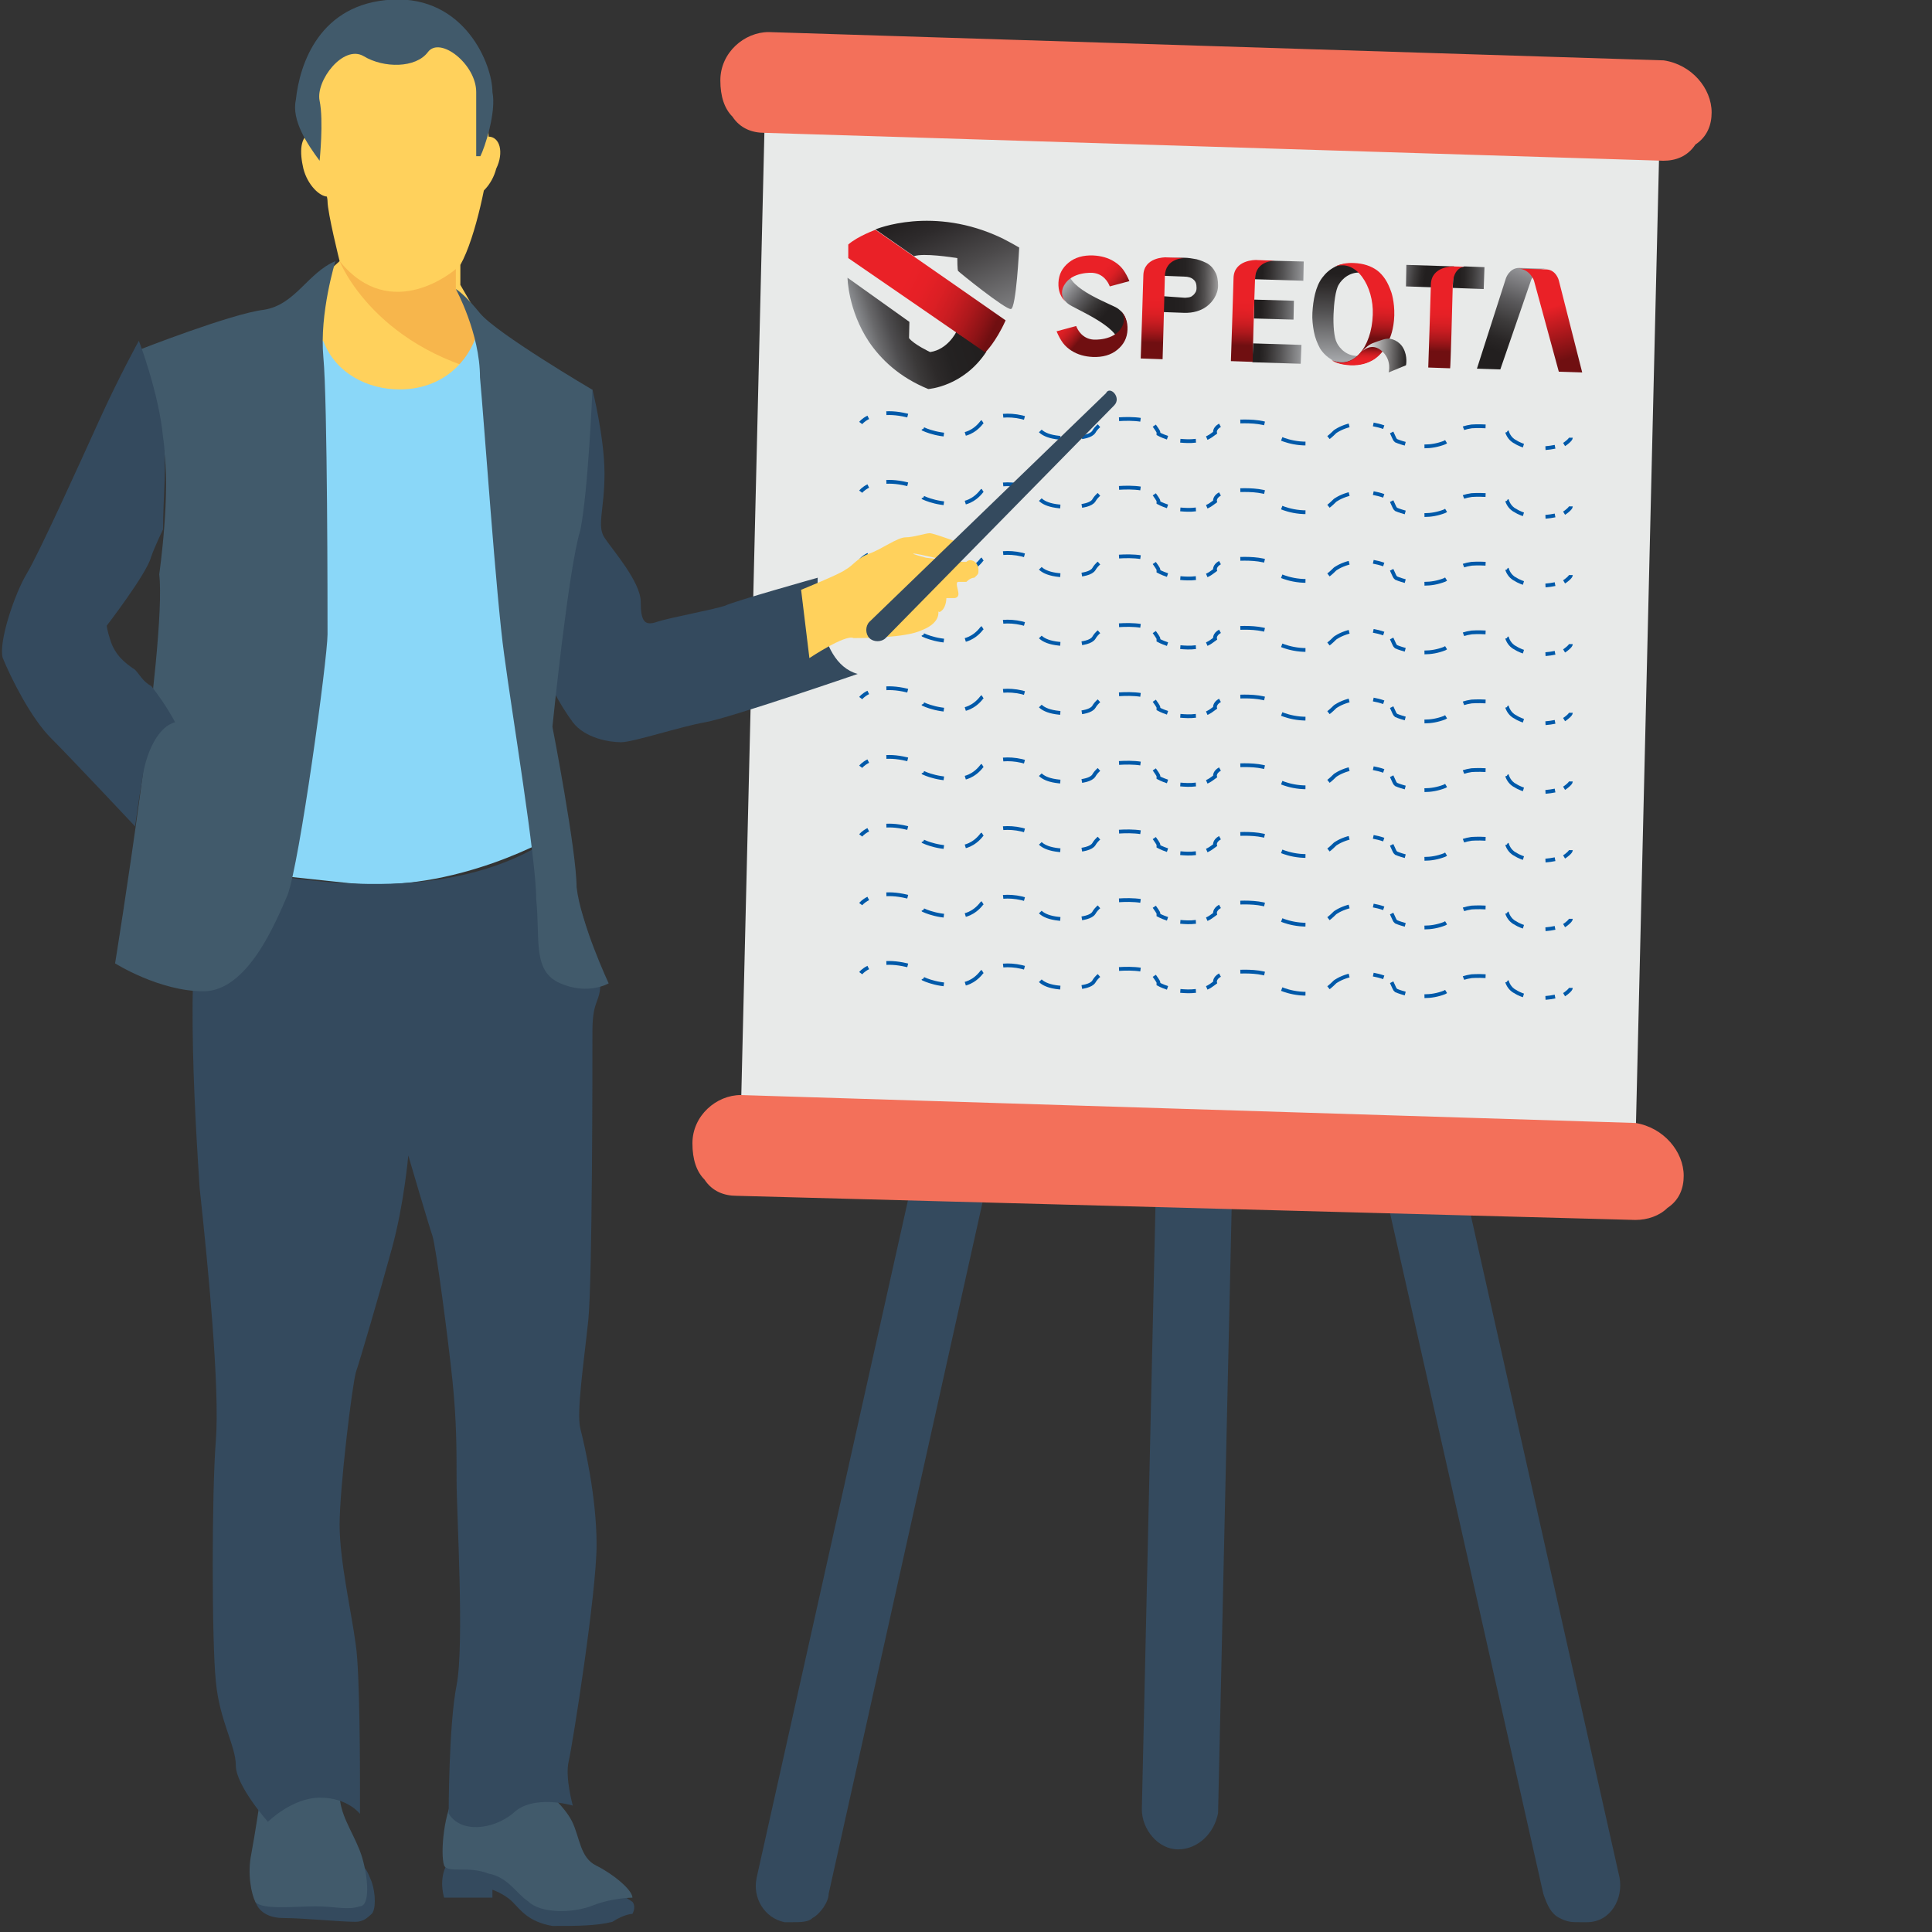 <?xml version="1.0" encoding="utf-8"?>
<!-- Generator: Adobe Illustrator 21.0.2, SVG Export Plug-In . SVG Version: 6.00 Build 0)  -->
<svg version="1.1" id="Capa_1" xmlns="http://www.w3.org/2000/svg" xmlns:xlink="http://www.w3.org/1999/xlink" x="0px" y="0px"
	 viewBox="0 0 512 512" style="enable-background:new 0 0 512 512;" xml:space="preserve">
<rect x="0" y="0" width="512" height="512" fill="#333333" stroke="none"/>
<style type="text/css">
	.st0{fill:#344A5E;}
	.st1{fill:#E8EAE9;}
	.st2{fill:#F3705A;}
	.st3{fill:#FFD15C;}
	.st4{fill:#F7B64C;}
	.st5{fill:#415A6B;}
	.st6{fill:#8AD7F8;}
	.st7{fill:url(#SVGID_1_);}
	.st8{fill:url(#SVGID_2_);}
	.st9{fill:url(#SVGID_3_);}
	.st10{fill:url(#SVGID_4_);}
	.st11{fill:url(#SVGID_5_);}
	.st12{fill:url(#SVGID_6_);}
	.st13{fill:url(#SVGID_7_);}
	.st14{fill:url(#SVGID_8_);}
	.st15{fill:url(#SVGID_9_);}
	.st16{fill:url(#SVGID_10_);}
	.st17{fill:url(#SVGID_11_);}
	.st18{fill:url(#SVGID_12_);}
	.st19{fill:url(#SVGID_13_);}
	.st20{fill:url(#SVGID_14_);}
	.st21{fill:url(#SVGID_15_);}
	.st22{fill:url(#SVGID_16_);}
	.st23{fill:url(#SVGID_17_);}
	.st24{fill:url(#SVGID_18_);}
	.st25{fill:url(#SVGID_19_);}
	.st26{fill:url(#SVGID_20_);}
	.st27{fill:url(#SVGID_21_);}
	.st28{fill:none;stroke:#0059A9;stroke-miterlimit:10;}
	.st29{fill:none;stroke:#0059A9;stroke-miterlimit:10;stroke-dasharray:5.708,5.708;}
	.st30{fill:none;stroke:#0059A9;stroke-miterlimit:10;stroke-dasharray:4.128,4.128;}
	.st31{fill:none;stroke:#0059A9;stroke-miterlimit:10;stroke-dasharray:6.452,6.452;}
	.st32{fill:none;stroke:#0059A9;stroke-miterlimit:10;stroke-dasharray:5.915,5.915;}
</style>
<g>
	<path class="st0" d="M429.2,497.6l-46.8-208.4h-21.3L409,501.9c1.1,3.2,2.1,5.3,4.3,6.4s3.2,1.1,5.3,1.1c1.1,0,1.1,0,2.1,0
		C427,509.3,430.2,503,429.2,497.6z"/>
	<path class="st0" d="M247.3,288.2l-46.8,209.5c-1.1,5.3,2.1,10.6,7.4,11.7c1.1,0,1.1,0,2.1,0c2.1,0,4.3,0,5.3-1.1
		c2.1-1.1,4.3-4.3,4.3-6.4l47.8-214.8h-20.2L247.3,288.2L247.3,288.2z"/>
	<path class="st0" d="M306.9,289.2l-4.3,190.3c0,5.3,4.3,10.6,9.6,10.6l0,0c5.3,0,9.6-4.3,10.6-9.6l4.3-191.4L306.9,289.2
		L306.9,289.2z"/>
</g>
<polygon class="st1" points="202.7,29.8 439.8,36.2 433.4,304.1 196.3,296.7 "/>
<g>
	<path class="st2" d="M453.6,29.8c0,3.2-1.1,6.4-4.3,8.5c-2.1,3.2-5.3,4.3-8.5,4.3l0,0l-238.2-7.4c-3.2,0-6.4-1.1-8.5-4.3
		c-2.1-2.1-3.2-5.3-3.2-9.6c0-7.4,6.4-12.8,12.8-12.8L440.9,16C448.3,17.1,453.6,23.4,453.6,29.8z"/>
	<path class="st2" d="M446.2,311.6c0,3.2-1.1,6.4-4.3,8.5c-2.1,2.1-5.3,3.2-8.5,3.2l0,0l-238.2-6.4c-3.2,0-6.4-1.1-8.5-4.3
		c-2.1-2.1-3.2-5.3-3.2-9.6c0-7.4,6.4-12.8,12.8-12.8l237.1,7.4C440.9,298.8,446.2,305.2,446.2,311.6z"/>
</g>
<g>
	<path class="st3" d="M131.5,44.7c-1.1,4.3-4.3,7.4-6.4,7.4c-2.1-1.1-3.2-4.3-2.1-8.5c1.1-4.3,4.3-7.4,6.4-7.4
		C132.5,36.2,133.6,40.4,131.5,44.7z"/>
	<path class="st3" d="M80.4,44.7c1.1,4.3,4.3,7.4,6.4,7.4c3.2-1.1,3.2-5.3,2.1-9.6c-1.1-4.3-4.3-7.4-6.4-7.4
		C79.4,36.2,79.4,40.4,80.4,44.7z"/>
	<path class="st3" d="M78.3,79.8L90,69.2c0,0-3.2-12.8-3.2-15.9s-7.4-22.3-4.3-31.9c3.2-9.6,2.1-17,18.1-18.1
		c15.9-1.1,19.1,5.3,24.5,10.6c5.3,6.4,4.3,25.5,4.3,28.7c0,3.2-3.2,20.2-7.4,27.6v5.3l11.7,20.2v20.2l-11.7,1.1l-51-10.6L78.3,79.8
		z"/>
</g>
<path class="st4" d="M133.6,95.7l-12.8-19.1v-5.3c0,0-17,14.9-30.8-2.1c0,0,9.6,24.5,44.7,30.8L133.6,95.7z"/>
<path class="st0" d="M94.2,509.3c2.1,0,3.2-1.1,4.3-2.1c1.1-1.1,1.1-5.3,0-8.5c-2.1-5.3-2.1-3.2-2.1-3.2l-28.7,1.1
	c0,0-1.1,4.3,0,7.4c1.1,3.2,4.3,4.3,7.4,4.3C80.4,508.3,90,509.3,94.2,509.3z"/>
<path class="st5" d="M68.7,478.5c0,0-1.1,7.4-2.1,12.8c-1.1,5.3,0,10.6,1.1,12.8c2.1,2.1,10.6,1.1,15.9,1.1s8.5,1.1,11.7,0
	c3.2,0,2.1-9.6,0-14.9c-2.1-5.3-5.3-9.6-5.3-14.9c0-5.3,0-5.3,0-5.3L68.7,478.5z"/>
<path class="st0" d="M164.4,501.9l3.2,2.1c0,0,1.1,1.1,0,3.2c0,0-2.1,0-5.3,2.1c-4.3,1.1-9.6,1.1-15.9,1.1
	c-6.4-1.1-8.5-4.3-10.6-6.4c-2.1-2.1-5.3-3.2-5.3-3.2v2.1h-12.8c0,0-2.1-6.4,2.1-10.6c4.3-4.3,4.3-4.3,4.3-4.3
	C125.1,488.1,164.4,501.9,164.4,501.9z"/>
<path class="st5" d="M144.2,474.2c0,0,5.3,4.3,7.4,8.5c2.1,4.3,2.1,9.6,6.4,11.7c4.3,2.1,9.6,6.4,9.6,8.5c0,0-5.3,0-10.6,2.1
	c-5.3,2.1-13.8,2.1-17-1.1c-3.2-2.1-5.3-6.4-10.6-7.4c-5.3-2.1-10.6,0-11.7-2.1c-1.1-3.2,0-14.9,3.2-19.1
	C125.1,472.1,144.2,474.2,144.2,474.2z"/>
<path class="st0" d="M148.5,110.6l8.5-7.4c0,0,3.2,12.8,3.2,22.3c0,9.6-2.1,13.8,0,17s9.6,11.7,9.6,17c0,5.3,1.1,6.4,4.3,5.3
	c3.2-1.1,14.9-3.2,18.1-4.3c2.1-1.1,24.5-7.4,24.5-7.4s-1.1,22.3,10.6,25.5c0,0-34,11.7-40.4,12.8c-6.4,1.1-19.1,5.3-22.3,5.3
	c-3.2,0-9.6-1.1-12.8-5.3c-3.2-4.3-7.4-11.7-7.4-14.9C145.3,173.4,148.5,110.6,148.5,110.6z"/>
<path class="st6" d="M147.4,221.2c0,0-26.6,15.9-55.3,12.8s-31.9-3.2-31.9-4.3c0-1.1,14.9-99.9,20.2-139.3h5.3
	c3.2,8.5,11.7,12.8,20.2,12.8c9.6,0,17-5.3,20.2-13.8h2.1l12.8,85.1L147.4,221.2z"/>
<path class="st0" d="M54.9,228.6c37.2,8.5,70.2,8.5,92.5-7.4c0,0,11.7,34,11.7,39.3c0,5.3-2.1,4.3-2.1,12.8c0,8.5,0,65.9-1.1,76.6
	c-1.1,10.6-3.2,24.5-2.1,28.7c1.1,4.3,4.3,18.1,4.3,30.8s-6.4,53.2-7.4,57.4s1.1,11.7,1.1,11.7s-10.6-3.2-15.9,2.1
	c-5.3,4.3-13.8,5.3-17,0c0,0,0-23.4,2.1-34c2.1-10.6,0-45.7,0-54.2s0-15.9-1.1-26.6c-1.1-10.6-4.3-35.1-5.3-38.3
	c-1.1-3.2-6.4-21.3-6.4-21.3s-1.1,12.8-4.3,24.5c-3.2,11.7-8.5,29.8-9.6,33c-1.1,4.3-4.3,30.8-4.3,40.4c0,9.6,3.2,23.4,4.3,31.9
	c1.1,7.4,1.1,34,1.1,38.3c0,4.3,0,6.4,0,6.4s-3.2-4.3-10.6-4.3s-13.8,6.4-13.8,6.4s-8.5-9.6-8.5-14.9s-4.3-11.7-5.3-22.3
	c-1.1-10.6-1.1-50,0-63.8c1.1-13.8-2.1-46.8-4.3-67C51.7,295.6,48.5,248.8,54.9,228.6z"/>
<path class="st5" d="M120.8,76.6c0,0,6.4,11.7,6.4,23.4c1.1,11.7,4.3,58.5,6.4,73.4c2.1,15.9,8.5,54.2,8.5,64.9
	c1.1,10.6-1.1,19.1,6.4,22.3c7.4,3.2,12.8,0,12.8,0s-7.4-15.9-8.5-25.5c0-9.6-6.4-42.5-6.4-42.5s4.3-42.5,7.4-52.1
	c2.1-10.6,3.2-37.2,3.2-37.2S131.5,88.3,127.2,83C122.9,77.7,120.8,76.6,120.8,76.6z"/>
<path class="st3" d="M237.8,167h1.1c3.2-2.1,6.4-4.3,8.5-7.4c2.1-2.1,3.2-5.3,4.3-8.5c-2.1,0-4.3,0-6.4-1.1c-1.1,0-1.1,0-2.1,0
	c-1.1,0-1.1,0-1.1,1.1c0,1.1,0,1.1,0,2.1c0,1.1,1.1,1.1,1.1,2.1c-1.1,0-1.1,0-2.1,0c-1.1,0-2.1,1.1-2.1,1.1c0,1.1,0,2.1,0,3.2
	c-1.1,0-3.2,0-4.3,0c-1.1,1.1-1.1,2.1-1.1,3.2C234.6,164.8,235.6,165.9,237.8,167z"/>
<g>
	<path class="st5" d="M84.7,42.6c0,0,1.1-10.6,0-15.9S91,11.7,96.4,14.9c5.3,3.2,13.8,3.2,17-1.1c3.2-4.3,12.8,3.2,12.8,10.6
		s0,14.9,0,17h1.1c1.1-2.1,4.3-11.7,3.2-17c0-7.4-7.4-25.5-26.6-24.5s-24.5,17-25.5,26.6C77.2,31.9,81.5,38.3,84.7,42.6L84.7,42.6z"
		/>
	<path class="st5" d="M88.9,69.2c0,0-4.3,13.8-3.2,25.5c1.1,11.7,1.1,67,1.1,73.4c0,6.4-7.4,60.6-10.6,69.1
		c-3.2,7.4-10.6,25.5-22.3,25.5c-11.7,0-23.4-7.4-23.4-7.4s13.8-85.1,11.7-103.1c0,0,3.2-22.3,1.1-34c-2.1-11.7-6.4-25.5-6.4-25.5
		s24.5-9.6,33-10.6C78.3,80.8,81.5,72.3,88.9,69.2z"/>
</g>
<g>
	<g>
		<g>
			
				<linearGradient id="SVGID_1_" gradientUnits="userSpaceOnUse" x1="358.263" y1="437.822" x2="358.263" y2="460.874" gradientTransform="matrix(1 3.000000e-02 3.000000e-02 -1 -17.428 522.731)">
				<stop  offset="4.200000e-03" style="stop-color:#A5A7AA"/>
				<stop  offset="0.161" style="stop-color:#8D8E90"/>
				<stop  offset="0.556" style="stop-color:#535253"/>
				<stop  offset="0.847" style="stop-color:#302D2D"/>
				<stop  offset="1" style="stop-color:#221F1F"/>
			</linearGradient>
			<path class="st7" d="M354.3,90.9c-0.8-1.5-1-4.8-0.9-7.6c0.1-2.8,0.5-6.5,1.4-7.9c0.8-1.4,3-3.6,6.3-3.1l-2-2.4
				c-2-0.1-3.9,0-5.3,0.8c-1.4,0.7-2.5,1.7-3.4,2.9c-0.9,1.2-1.5,2.7-1.9,4.3c-0.4,1.6-0.6,3.3-0.7,5h0c0,0,0,0,0,0c0,0,0,0,0,0h0
				c-0.1,1.7,0.1,3.4,0.4,5c0.3,1.6,0.9,3.1,1.6,4.4c0.8,1.3,1.9,2.3,3.2,3.1c1.3,0.8,3.2,1,5.2,1.1l2.1-2.2
				C357,94.6,355,92.3,354.3,90.9z"/>
			
				<linearGradient id="SVGID_2_" gradientUnits="userSpaceOnUse" x1="365.499" y1="462.368" x2="365.499" y2="443.369" gradientTransform="matrix(1 3.000000e-02 3.000000e-02 -1 -17.428 522.731)">
				<stop  offset="0.381" style="stop-color:#EA2127"/>
				<stop  offset="0.491" style="stop-color:#E62026"/>
				<stop  offset="0.595" style="stop-color:#DB1F24"/>
				<stop  offset="0.696" style="stop-color:#C81C21"/>
				<stop  offset="0.796" style="stop-color:#AD181C"/>
				<stop  offset="0.894" style="stop-color:#8B1316"/>
				<stop  offset="0.958" style="stop-color:#700F11"/>
				<stop  offset="0.964" style="stop-color:#700F11"/>
				<stop  offset="1" style="stop-color:#700F11"/>
			</linearGradient>
			<path class="st8" d="M369.5,83.6L369.5,83.6L369.5,83.6c0.1-3.7-0.8-6.2-0.8-6.2c-0.5-1.4-1-2.5-1.6-3.4
				c-0.6-0.9-1.3-1.7-2.1-2.3c-1.6-1.2-3.7-1.9-6.2-2c-2-0.1-3.7,0.3-5.1,1c5.7-2.2,10.4,5.2,10.1,12.7l0,0
				c-0.3,8.8-5.3,14.6-10.9,12c1.3,0.8,3,1.2,5,1.3c2.5,0.1,4.6-0.5,6.3-1.6c0.8-0.6,1.6-1.3,2.3-2.2c0.7-0.9,1.3-2,1.8-3.3
				C368.3,89.7,369.4,87.3,369.5,83.6L369.5,83.6L369.5,83.6z"/>
			
				<linearGradient id="SVGID_3_" gradientUnits="userSpaceOnUse" x1="364.267" y1="435.531" x2="364.267" y2="441.886" gradientTransform="matrix(1 3.000000e-02 3.000000e-02 -1 -17.428 522.731)">
				<stop  offset="0.381" style="stop-color:#EA2127"/>
				<stop  offset="0.491" style="stop-color:#E62026"/>
				<stop  offset="0.595" style="stop-color:#DB1F24"/>
				<stop  offset="0.696" style="stop-color:#C81C21"/>
				<stop  offset="0.796" style="stop-color:#AD181C"/>
				<stop  offset="0.894" style="stop-color:#8B1316"/>
				<stop  offset="0.958" style="stop-color:#700F11"/>
				<stop  offset="0.964" style="stop-color:#700F11"/>
				<stop  offset="1" style="stop-color:#700F11"/>
			</linearGradient>
			<path class="st9" d="M366.5,93c-0.7,0.9-1.4,1.6-2.3,2.2c-1.7,1.1-3.8,1.7-6.3,1.6c-2-0.1-3.7-0.5-5-1.3c2.9,1.3,5.7,0.4,7.7-2.1
				c0,0,1.7-2.4,4.4-2.5C367.8,90.7,366.5,93,366.5,93z"/>
			
				<linearGradient id="SVGID_4_" gradientUnits="userSpaceOnUse" x1="365.213" y1="439.886" x2="377.048" y2="439.886" gradientTransform="matrix(1 3.000000e-02 3.000000e-02 -1 -17.428 522.731)">
				<stop  offset="0" style="stop-color:#FFFFFF"/>
				<stop  offset="1" style="stop-color:#221F1F"/>
			</linearGradient>
			<path class="st10" d="M363.9,90.9c-1.1,0.4-2.1,1.3-3,2.3c0,0,2.6-2.8,5.5,0c2.5,2.4,1.6,5.5,1.6,5.5l4.6-1.9
				c0,0,0.5-2.3-0.7-4.5c-1-1.9-3.2-2.8-4.6-2.5C366.5,89.9,363.9,90.9,363.9,90.9z"/>
		</g>
		<g>
			
				<linearGradient id="SVGID_5_" gradientUnits="userSpaceOnUse" x1="409.066" y1="465.383" x2="401.152" y2="441.453" gradientTransform="matrix(1 3.000000e-02 3.000000e-02 -1 -17.428 522.731)">
				<stop  offset="0" style="stop-color:#A5A7AA"/>
				<stop  offset="0.176" style="stop-color:#858588"/>
				<stop  offset="0.438" style="stop-color:#5A595B"/>
				<stop  offset="0.672" style="stop-color:#3C3A3A"/>
				<stop  offset="0.868" style="stop-color:#292626"/>
				<stop  offset="1" style="stop-color:#221F1F"/>
			</linearGradient>
			<path class="st11" d="M397.6,97.9l-6.2-0.2l7.7-24c0,0,0.9-2.7,3.5-2.7c2.6,0.1,7.4,0.2,7.4,0.2c-3-0.1-4.2,2.9-4.2,2.9
				L397.6,97.9z"/>
			
				<linearGradient id="SVGID_6_" gradientUnits="userSpaceOnUse" x1="411.483" y1="462.726" x2="419.326" y2="438.955" gradientTransform="matrix(1 3.000000e-02 3.000000e-02 -1 -17.428 522.731)">
				<stop  offset="0.381" style="stop-color:#EA2127"/>
				<stop  offset="0.958" style="stop-color:#700F11"/>
				<stop  offset="0.964" style="stop-color:#700F11"/>
				<stop  offset="1" style="stop-color:#700F11"/>
			</linearGradient>
			<path class="st12" d="M406.5,74.3c0,0-1.1-3-4.1-3.1c0,0,4.8,0.1,7.4,0.2c2.6,0.1,3.3,2.9,3.3,2.9l6.2,24.4l-6.2-0.2L406.5,74.3z
				"/>
		</g>
		<g>
			<g>
				
					<linearGradient id="SVGID_7_" gradientUnits="userSpaceOnUse" x1="350.321" y1="439.461" x2="337.955" y2="439.545" gradientTransform="matrix(1 3.000000e-02 3.000000e-02 -1 -17.428 522.731)">
					<stop  offset="4.200000e-03" style="stop-color:#A5A7AA"/>
					<stop  offset="0.161" style="stop-color:#8D8E90"/>
					<stop  offset="0.556" style="stop-color:#535253"/>
					<stop  offset="0.847" style="stop-color:#302D2D"/>
					<stop  offset="1" style="stop-color:#221F1F"/>
				</linearGradient>
				<polygon class="st13" points="344.9,91.4 332.1,91 331.9,96 344.7,96.4 				"/>
				
					<linearGradient id="SVGID_8_" gradientUnits="userSpaceOnUse" x1="350.399" y1="451.035" x2="338.032" y2="451.119" gradientTransform="matrix(1 3.000000e-02 3.000000e-02 -1 -17.428 522.731)">
					<stop  offset="4.200000e-03" style="stop-color:#A5A7AA"/>
					<stop  offset="0.161" style="stop-color:#8D8E90"/>
					<stop  offset="0.556" style="stop-color:#535253"/>
					<stop  offset="0.847" style="stop-color:#302D2D"/>
					<stop  offset="1" style="stop-color:#221F1F"/>
				</linearGradient>
				<polygon class="st14" points="342.8,84.7 342.9,79.7 332.4,79.4 332.3,84.4 				"/>
				
					<linearGradient id="SVGID_9_" gradientUnits="userSpaceOnUse" x1="350.47" y1="461.488" x2="338.103" y2="461.571" gradientTransform="matrix(1 3.000000e-02 3.000000e-02 -1 -17.428 522.731)">
					<stop  offset="4.200000e-03" style="stop-color:#A5A7AA"/>
					<stop  offset="0.161" style="stop-color:#8D8E90"/>
					<stop  offset="0.556" style="stop-color:#535253"/>
					<stop  offset="0.847" style="stop-color:#302D2D"/>
					<stop  offset="1" style="stop-color:#221F1F"/>
				</linearGradient>
				<polygon class="st15" points="345.4,74.4 345.5,69.3 332.7,69 332.6,74 				"/>
			</g>
			<g>
				
					<linearGradient id="SVGID_10_" gradientUnits="userSpaceOnUse" x1="336.021" y1="461.34" x2="336.021" y2="440.311" gradientTransform="matrix(1 3.000000e-02 3.000000e-02 -1 -17.428 522.731)">
					<stop  offset="0.381" style="stop-color:#EA2127"/>
					<stop  offset="0.491" style="stop-color:#E62026"/>
					<stop  offset="0.595" style="stop-color:#DB1F24"/>
					<stop  offset="0.696" style="stop-color:#C81C21"/>
					<stop  offset="0.796" style="stop-color:#AD181C"/>
					<stop  offset="0.894" style="stop-color:#8B1316"/>
					<stop  offset="0.958" style="stop-color:#700F11"/>
					<stop  offset="0.964" style="stop-color:#700F11"/>
					<stop  offset="1" style="stop-color:#700F11"/>
				</linearGradient>
				<path class="st16" d="M332.6,73.9c0.1-4.9,5.2-4.8,5.2-4.8l-5-0.2c0,0-5.8-0.1-5.9,4.8c-0.1,4.3-0.7,22-0.7,22l5.8,0.2
					C331.9,96,332.4,78.8,332.6,73.9z"/>
			</g>
		</g>
		<g>
			
				<linearGradient id="SVGID_11_" gradientUnits="userSpaceOnUse" x1="286.553" y1="456.309" x2="296.767" y2="448.101" gradientTransform="matrix(1 3.000000e-02 3.000000e-02 -1 -17.428 522.731)">
				<stop  offset="4.200000e-03" style="stop-color:#A5A7AA"/>
				<stop  offset="0.179" style="stop-color:#858588"/>
				<stop  offset="0.441" style="stop-color:#5A595B"/>
				<stop  offset="0.674" style="stop-color:#3C3A3A"/>
				<stop  offset="0.868" style="stop-color:#292626"/>
				<stop  offset="1" style="stop-color:#221F1F"/>
			</linearGradient>
			<path class="st17" d="M296.9,82.3c-0.2-0.2-0.4-0.3-0.6-0.5c-1.4-1.1-13.3-5.1-13.1-9.9l-2.3,3.1c-0.1,2.2,0.4,3.9,1.8,5.2
				c0,0,0.1,0.1,0.1,0.1v0c0,0,0,0,0,0c0.1,0.1,0.3,0.2,0.4,0.3c1.5,1.2,13.3,5.9,13.2,10.3l2.2-3.4
				C298.7,85.3,298.4,83.6,296.9,82.3z"/>
			<g>
				<g>
					
						<linearGradient id="SVGID_12_" gradientUnits="userSpaceOnUse" x1="289.145" y1="459.91" x2="299.414" y2="451.656" gradientTransform="matrix(1 3.000000e-02 3.000000e-02 -1 -17.428 522.731)">
						<stop  offset="0.381" style="stop-color:#EA2127"/>
						<stop  offset="0.491" style="stop-color:#E62026"/>
						<stop  offset="0.595" style="stop-color:#DB1F24"/>
						<stop  offset="0.696" style="stop-color:#C81C21"/>
						<stop  offset="0.796" style="stop-color:#AD181C"/>
						<stop  offset="0.894" style="stop-color:#8B1316"/>
						<stop  offset="0.958" style="stop-color:#700F11"/>
						<stop  offset="0.964" style="stop-color:#700F11"/>
						<stop  offset="1" style="stop-color:#700F11"/>
					</linearGradient>
					<path class="st18" d="M282.5,80.1c-1.4-1.3-2.1-3-2-5.2c0.1-2.2,1-3.9,2.7-5.3c1.7-1.4,3.9-2,6.5-1.9c2.1,0.1,4,0.6,5.7,1.7
						c0.8,0.5,1.6,1.2,2.2,2s1.2,1.9,1.7,3.1l-5.2,1.4c-0.4-1.1-1.7-3.4-4.6-3.6c0,0-5.4-0.4-7.5,3.3
						C280.5,78.3,282.5,80.1,282.5,80.1z"/>
				</g>
				<g>
					
						<linearGradient id="SVGID_13_" gradientUnits="userSpaceOnUse" x1="283.604" y1="453.017" x2="293.873" y2="444.764" gradientTransform="matrix(1 3.000000e-02 3.000000e-02 -1 -17.428 522.731)">
						<stop  offset="0.381" style="stop-color:#EA2127"/>
						<stop  offset="0.491" style="stop-color:#E62026"/>
						<stop  offset="0.595" style="stop-color:#DB1F24"/>
						<stop  offset="0.696" style="stop-color:#C81C21"/>
						<stop  offset="0.796" style="stop-color:#AD181C"/>
						<stop  offset="0.894" style="stop-color:#8B1316"/>
						<stop  offset="0.958" style="stop-color:#700F11"/>
						<stop  offset="0.964" style="stop-color:#700F11"/>
						<stop  offset="1" style="stop-color:#700F11"/>
					</linearGradient>
					<path class="st19" d="M296.8,82.2c1.4,1.3,2.1,3,2,5.2c-0.1,2.2-1,3.9-2.7,5.3c-1.7,1.4-3.9,2-6.5,1.9c-2.1-0.1-4-0.6-5.7-1.7
						c-0.8-0.5-1.6-1.2-2.2-2c-0.6-0.8-1.2-1.9-1.7-3.1l5.2-1.4c0.4,1.1,1.7,3.4,4.6,3.6c0,0,5.4,0.4,7.5-3.3
						C298.8,84,296.8,82.2,296.8,82.2z"/>
				</g>
			</g>
		</g>
		<g>
			
				<linearGradient id="SVGID_14_" gradientUnits="userSpaceOnUse" x1="329.286" y1="456.904" x2="314.818" y2="456.666" gradientTransform="matrix(1 3.000000e-02 3.000000e-02 -1 -17.428 522.731)">
				<stop  offset="0" style="stop-color:#FFFFFF"/>
				<stop  offset="3.620000e-02" style="stop-color:#EAEAEA"/>
				<stop  offset="0.127" style="stop-color:#BCBBBB"/>
				<stop  offset="0.224" style="stop-color:#929191"/>
				<stop  offset="0.324" style="stop-color:#706E6E"/>
				<stop  offset="0.43" style="stop-color:#535151"/>
				<stop  offset="0.542" style="stop-color:#3D3B3B"/>
				<stop  offset="0.665" style="stop-color:#2E2B2B"/>
				<stop  offset="0.804" style="stop-color:#252222"/>
				<stop  offset="1" style="stop-color:#221F1F"/>
			</linearGradient>
			<path class="st20" d="M313.9,78.9c0.1,0,0.2,0,0.3,0c0.3,0,0.6-0.1,0.9-0.1c0.4-0.1,0.7-0.2,1-0.5c0.3-0.2,0.5-0.5,0.7-0.8
				c0.2-0.3,0.3-0.7,0.3-1.2c0-1-0.2-1.7-0.8-2.2c-0.5-0.5-1.4-0.8-2.5-0.8l-5.2-0.2l0.1-4.7l5-0.1c1.2,0,2.3,0.2,3.4,0.4
				c1.1,0.3,2.1,0.7,3,1.2c0.9,0.6,1.5,1.3,2,2.3c0.5,0.9,0.7,2.1,0.7,3.5c0,1.2-0.4,2.3-1,3.3c-0.6,1-2.8,4.1-8.1,3.9l-5.5-0.2
				l0.1-4.2L313.9,78.9z"/>
			
				<linearGradient id="SVGID_15_" gradientUnits="userSpaceOnUse" x1="312.148" y1="461.349" x2="312.148" y2="440.321" gradientTransform="matrix(1 3.000000e-02 3.000000e-02 -1 -17.428 522.731)">
				<stop  offset="0.381" style="stop-color:#EA2127"/>
				<stop  offset="0.491" style="stop-color:#E62026"/>
				<stop  offset="0.595" style="stop-color:#DB1F24"/>
				<stop  offset="0.696" style="stop-color:#C81C21"/>
				<stop  offset="0.796" style="stop-color:#AD181C"/>
				<stop  offset="0.894" style="stop-color:#8B1316"/>
				<stop  offset="0.958" style="stop-color:#700F11"/>
				<stop  offset="0.964" style="stop-color:#700F11"/>
				<stop  offset="1" style="stop-color:#700F11"/>
			</linearGradient>
			<path class="st21" d="M308.7,73.2c0.1-4.9,5.2-4.8,5.2-4.8l-5-0.2c0,0-5.8-0.1-5.9,4.8c-0.1,4.3-0.7,22-0.7,22l5.8,0.2
				C308.1,95.3,308.6,78.1,308.7,73.2z"/>
		</g>
		<g>
			
				<linearGradient id="SVGID_16_" gradientUnits="userSpaceOnUse" x1="400.747" y1="461.142" x2="390.408" y2="461.142" gradientTransform="matrix(1 3.000000e-02 3.000000e-02 -1 -17.428 522.731)">
				<stop  offset="0" style="stop-color:#A5A7AA"/>
				<stop  offset="0.176" style="stop-color:#858588"/>
				<stop  offset="0.438" style="stop-color:#5A595B"/>
				<stop  offset="0.672" style="stop-color:#3C3A3A"/>
				<stop  offset="0.868" style="stop-color:#292626"/>
				<stop  offset="1" style="stop-color:#221F1F"/>
			</linearGradient>
			<polygon class="st22" points="388.1,70.6 393.4,70.8 393.2,76.6 385,76.3 385.2,71.3 			"/>
			
				<linearGradient id="SVGID_17_" gradientUnits="userSpaceOnUse" x1="372.874" y1="462.267" x2="381.342" y2="461.302" gradientTransform="matrix(1 3.000000e-02 3.000000e-02 -1 -17.428 522.731)">
				<stop  offset="0" style="stop-color:#A5A7AA"/>
				<stop  offset="0.176" style="stop-color:#858588"/>
				<stop  offset="0.438" style="stop-color:#5A595B"/>
				<stop  offset="0.672" style="stop-color:#3C3A3A"/>
				<stop  offset="0.868" style="stop-color:#292626"/>
				<stop  offset="1" style="stop-color:#221F1F"/>
			</linearGradient>
			<polygon class="st23" points="385.4,70.6 372.7,70.2 372.6,75.9 383.9,76.3 384,71.2 			"/>
			
				<linearGradient id="SVGID_18_" gradientUnits="userSpaceOnUse" x1="387.516" y1="461.32" x2="387.516" y2="440.291" gradientTransform="matrix(1 3.000000e-02 3.000000e-02 -1 -17.428 522.731)">
				<stop  offset="0.381" style="stop-color:#EA2127"/>
				<stop  offset="0.491" style="stop-color:#E62026"/>
				<stop  offset="0.595" style="stop-color:#DB1F24"/>
				<stop  offset="0.696" style="stop-color:#C81C21"/>
				<stop  offset="0.796" style="stop-color:#AD181C"/>
				<stop  offset="0.894" style="stop-color:#8B1316"/>
				<stop  offset="0.958" style="stop-color:#700F11"/>
				<stop  offset="0.964" style="stop-color:#700F11"/>
				<stop  offset="1" style="stop-color:#700F11"/>
			</linearGradient>
			<path class="st24" d="M385,75.5c0.1-4.9,3.2-4.8,3.2-4.8l-3.1-0.1c0,0-5.8-0.1-5.9,4.8c-0.1,4.3-0.7,22-0.7,22l5.8,0.2
				C384.4,97.6,384.9,80.4,385,75.5z"/>
		</g>
	</g>
	<g>
		
			<linearGradient id="SVGID_19_" gradientUnits="userSpaceOnUse" x1="264.222" y1="445.596" x2="250.72" y2="475.92" gradientTransform="matrix(1 3.000000e-02 3.000000e-02 -1 -17.428 522.731)">
			<stop  offset="0" style="stop-color:#7E7E80"/>
			<stop  offset="3.410000e-02" style="stop-color:#7A7A7C"/>
			<stop  offset="0.477" style="stop-color:#4B494A"/>
			<stop  offset="0.813" style="stop-color:#2D2A2B"/>
			<stop  offset="1" style="stop-color:#221F1F"/>
		</linearGradient>
		<path class="st25" d="M265.9,63.3L265.9,63.3C265.9,63.3,265.8,63.3,265.9,63.3c-0.1-0.1-0.2-0.1-0.2-0.1l0,0
			c-18.4-8.9-33.7-2.4-33.7-2.4l10.2,7.1c2.5-0.9,10.2,0.3,11.5,0.5c0,0.4,0,3.1,0.2,3.4c0.2,0.3,12.6,10.3,14,10.1
			c1.4-0.1,2.2-16.3,2.2-16.3C268.7,64.8,267.3,64,265.9,63.3z"/>
		
			<linearGradient id="SVGID_20_" gradientUnits="userSpaceOnUse" x1="233.263" y1="439.27" x2="261.32" y2="449.481" gradientTransform="matrix(1 3.000000e-02 3.000000e-02 -1 -17.428 522.731)">
			<stop  offset="0" style="stop-color:#8D8F92"/>
			<stop  offset="2.030000e-02" style="stop-color:#86888B"/>
			<stop  offset="0.129" style="stop-color:#68686A"/>
			<stop  offset="0.246" style="stop-color:#4E4D4F"/>
			<stop  offset="0.373" style="stop-color:#3B3939"/>
			<stop  offset="0.513" style="stop-color:#2D2A2A"/>
			<stop  offset="0.679" style="stop-color:#242222"/>
			<stop  offset="0.932" style="stop-color:#221F1F"/>
		</linearGradient>
		<path class="st26" d="M253.4,88c0,0-2.2,4.6-6.9,5.3c0,0-4.3-2-5.6-3.7l0,0l0.1-4.3l-16.4-11.7c0,0,0.1,8.6,5.7,17h0
			c3.2,4.7,8.1,9.4,15.7,12.5c0,0,9.3-0.6,15.4-9.9L253.4,88z"/>
		
			<linearGradient id="SVGID_21_" gradientUnits="userSpaceOnUse" x1="227.834" y1="463.869" x2="269.859" y2="444.273" gradientTransform="matrix(1 3.000000e-02 3.000000e-02 -1 -17.428 522.731)">
			<stop  offset="0.381" style="stop-color:#EA2127"/>
			<stop  offset="0.491" style="stop-color:#E62026"/>
			<stop  offset="0.595" style="stop-color:#DB1F24"/>
			<stop  offset="0.696" style="stop-color:#C81C21"/>
			<stop  offset="0.796" style="stop-color:#AD181C"/>
			<stop  offset="0.894" style="stop-color:#8B1316"/>
			<stop  offset="0.958" style="stop-color:#700F11"/>
			<stop  offset="0.964" style="stop-color:#700F11"/>
			<stop  offset="1" style="stop-color:#700F11"/>
		</linearGradient>
		<path class="st27" d="M251,74.1L251,74.1l-19-13.2c0,0-4.7,1.7-7.2,3.9l0,3.6L245,82.3l0,0l16.1,11.1c0,0,2.8-2.7,5.4-8.5
			L251,74.1z"/>
	</g>
</g>
<g>
	<g>
		<path class="st28" d="M228.1,112.1c0,0,0.6-0.8,2-1.5"/>
		<path class="st29" d="M234.9,109.5c2-0.1,4.5,0.2,7.6,1.2c0,0,1.6,1.5,2.2,3c0,0,4.6,2.3,10.6,1.4c0,0,2.7-0.3,4.9-3.2
			c0,0,5.4-3.7,13.5-0.4c0,0,1,1.5,1.4,1.8c0,0,0.5,2.2,5.6,2.7c0,0,7.8,0.7,9.2-1.6c0,0,1.3-2.5,4.5-3.1c0,0,5.8-0.8,9.5,0.3"/>
		<path class="st28" d="M305.9,112.8c0.4,0.6,1.1,1.5,1.1,1.8c0,0.4,0,0.4,0,0.4s0.9,0.5,2.4,1"/>
		<path class="st30" d="M312.8,116.8c1.2,0.1,2.6,0.2,4.1,0c0,0,0.5,0,1.2-0.1"/>
		<path class="st28" d="M319.8,116.1c0.7-0.3,1.4-0.8,2.2-1.4c0,0-0.3-1.1,1.3-2"/>
		<path class="st31" d="M328.7,111.7c2.7-0.1,7.2,0.1,8.6,1.6c0,0,0.7,2.4,2.1,2.9c0,0,5.3,2.5,11.3,0.7c0,0,1.1-0.5,3.1-2.5
			c0,0,5.1-3.9,12.9-1.2"/>
		<path class="st28" d="M368.8,114.6c0.3,0.6,0.7,1.6,0.9,1.9c0.3,0.3,0.3,0.3,0.3,0.3s0.9,0.4,2.4,0.8"/>
		<path class="st32" d="M377.5,118.3c1.7,0,3.5-0.3,5.3-1c0,0,1.4-0.7,2.2-1.7c0.7-1,1.6-2.1,5-2.6c0,0,6.9-0.5,9.4,1.5
			c0,0,0.5,1.8,2.2,2.6c0,0,3.7,2.7,10.5,1.3"/>
		<path class="st28" d="M414.5,117.8c0.5-0.3,1.8-1.3,1.8-1.8"/>
	</g>
</g>
<g>
	<g>
		<path class="st28" d="M228.1,130.3c0,0,0.6-0.8,2-1.5"/>
		<path class="st29" d="M234.9,127.7c2-0.1,4.5,0.2,7.6,1.2c0,0,1.6,1.5,2.2,3c0,0,4.6,2.3,10.6,1.4c0,0,2.7-0.3,4.9-3.2
			c0,0,5.4-3.7,13.5-0.4c0,0,1,1.5,1.4,1.8c0,0,0.5,2.2,5.6,2.7c0,0,7.8,0.7,9.2-1.6c0,0,1.3-2.5,4.5-3.1c0,0,5.8-0.8,9.5,0.3"/>
		<path class="st28" d="M305.9,131c0.4,0.6,1.1,1.5,1.1,1.8c0,0.4,0,0.4,0,0.4s0.9,0.5,2.4,1"/>
		<path class="st30" d="M312.8,135c1.2,0.1,2.6,0.2,4.1,0c0,0,0.5,0,1.2-0.1"/>
		<path class="st28" d="M319.8,134.3c0.7-0.3,1.4-0.8,2.2-1.4c0,0-0.3-1.1,1.3-2"/>
		<path class="st31" d="M328.7,129.9c2.7-0.1,7.2,0.1,8.6,1.6c0,0,0.7,2.4,2.1,2.9c0,0,5.3,2.5,11.3,0.7c0,0,1.1-0.5,3.1-2.5
			c0,0,5.1-3.9,12.9-1.2"/>
		<path class="st28" d="M368.8,132.8c0.3,0.6,0.7,1.6,0.9,1.9c0.3,0.3,0.3,0.3,0.3,0.3s0.9,0.4,2.4,0.8"/>
		<path class="st32" d="M377.5,136.5c1.7,0,3.5-0.3,5.3-1c0,0,1.4-0.7,2.2-1.7c0.7-1,1.6-2.1,5-2.6c0,0,6.9-0.5,9.4,1.5
			c0,0,0.5,1.8,2.2,2.6c0,0,3.7,2.7,10.5,1.3"/>
		<path class="st28" d="M414.5,136c0.5-0.3,1.8-1.3,1.8-1.8"/>
	</g>
</g>
<g>
	<g>
		<path class="st28" d="M228.1,148.5c0,0,0.6-0.8,2-1.5"/>
		<path class="st29" d="M234.9,145.9c2-0.1,4.5,0.2,7.6,1.2c0,0,1.6,1.5,2.2,3c0,0,4.6,2.3,10.6,1.4c0,0,2.7-0.3,4.9-3.2
			c0,0,5.4-3.7,13.5-0.4c0,0,1,1.5,1.4,1.8c0,0,0.5,2.2,5.6,2.7c0,0,7.8,0.7,9.2-1.6c0,0,1.3-2.5,4.5-3.1c0,0,5.8-0.8,9.5,0.3"/>
		<path class="st28" d="M305.9,149.2c0.4,0.6,1.1,1.5,1.1,1.8c0,0.4,0,0.4,0,0.4s0.9,0.5,2.4,1"/>
		<path class="st30" d="M312.8,153.2c1.2,0.1,2.6,0.2,4.1,0c0,0,0.5,0,1.2-0.1"/>
		<path class="st28" d="M319.8,152.5c0.7-0.3,1.4-0.8,2.2-1.4c0,0-0.3-1.1,1.3-2"/>
		<path class="st31" d="M328.7,148.1c2.7-0.1,7.2,0.1,8.6,1.6c0,0,0.7,2.4,2.1,2.9c0,0,5.3,2.5,11.3,0.7c0,0,1.1-0.5,3.1-2.5
			c0,0,5.1-3.9,12.9-1.2"/>
		<path class="st28" d="M368.8,151c0.3,0.6,0.7,1.6,0.9,1.9c0.3,0.3,0.3,0.3,0.3,0.3s0.9,0.4,2.4,0.8"/>
		<path class="st32" d="M377.5,154.7c1.7,0,3.5-0.3,5.3-1c0,0,1.4-0.7,2.2-1.7c0.7-1,1.6-2.1,5-2.6c0,0,6.9-0.5,9.4,1.5
			c0,0,0.5,1.8,2.2,2.6c0,0,3.7,2.7,10.5,1.3"/>
		<path class="st28" d="M414.5,154.2c0.5-0.3,1.8-1.3,1.8-1.8"/>
	</g>
</g>
<g>
	<g>
		<path class="st28" d="M228.1,166.8c0,0,0.6-0.8,2-1.5"/>
		<path class="st29" d="M234.9,164.1c2-0.1,4.5,0.2,7.6,1.2c0,0,1.6,1.5,2.2,3c0,0,4.6,2.3,10.6,1.4c0,0,2.7-0.3,4.9-3.2
			c0,0,5.4-3.7,13.5-0.4c0,0,1,1.5,1.4,1.8c0,0,0.5,2.2,5.6,2.7c0,0,7.8,0.7,9.2-1.6c0,0,1.3-2.5,4.5-3.1c0,0,5.8-0.8,9.5,0.3"/>
		<path class="st28" d="M305.9,167.5c0.4,0.6,1.1,1.5,1.1,1.8c0,0.4,0,0.4,0,0.4s0.9,0.5,2.4,1"/>
		<path class="st30" d="M312.8,171.5c1.2,0.1,2.6,0.2,4.1,0c0,0,0.5,0,1.2-0.1"/>
		<path class="st28" d="M319.8,170.7c0.7-0.3,1.4-0.8,2.2-1.4c0,0-0.3-1.1,1.3-2"/>
		<path class="st31" d="M328.7,166.4c2.7-0.1,7.2,0.1,8.6,1.6c0,0,0.7,2.4,2.1,2.9c0,0,5.3,2.5,11.3,0.7c0,0,1.1-0.5,3.1-2.5
			c0,0,5.1-3.9,12.9-1.2"/>
		<path class="st28" d="M368.8,169.2c0.3,0.6,0.7,1.6,0.9,1.9c0.3,0.3,0.3,0.3,0.3,0.3s0.9,0.4,2.4,0.8"/>
		<path class="st32" d="M377.5,172.9c1.7,0,3.5-0.3,5.3-1c0,0,1.4-0.7,2.2-1.7c0.7-1,1.6-2.1,5-2.6c0,0,6.9-0.5,9.4,1.5
			c0,0,0.5,1.8,2.2,2.6c0,0,3.7,2.7,10.5,1.3"/>
		<path class="st28" d="M414.5,172.5c0.5-0.3,1.8-1.3,1.8-1.8"/>
	</g>
</g>
<g>
	<g>
		<path class="st28" d="M228.1,185c0,0,0.6-0.8,2-1.5"/>
		<path class="st29" d="M234.9,182.4c2-0.1,4.5,0.2,7.6,1.2c0,0,1.6,1.5,2.2,3c0,0,4.6,2.3,10.6,1.4c0,0,2.7-0.3,4.9-3.2
			c0,0,5.4-3.7,13.5-0.4c0,0,1,1.5,1.4,1.8c0,0,0.5,2.2,5.6,2.7c0,0,7.8,0.7,9.2-1.6c0,0,1.3-2.5,4.5-3.1c0,0,5.8-0.8,9.5,0.3"/>
		<path class="st28" d="M305.9,185.7c0.4,0.6,1.1,1.5,1.1,1.8c0,0.4,0,0.4,0,0.4s0.9,0.5,2.4,1"/>
		<path class="st30" d="M312.8,189.7c1.2,0.1,2.6,0.2,4.1,0c0,0,0.5,0,1.2-0.1"/>
		<path class="st28" d="M319.8,189c0.7-0.3,1.4-0.8,2.2-1.4c0,0-0.3-1.1,1.3-2"/>
		<path class="st31" d="M328.7,184.6c2.7-0.1,7.2,0.1,8.6,1.6c0,0,0.7,2.4,2.1,2.9c0,0,5.3,2.5,11.3,0.7c0,0,1.1-0.5,3.1-2.5
			c0,0,5.1-3.9,12.9-1.2"/>
		<path class="st28" d="M368.8,187.4c0.3,0.6,0.7,1.6,0.9,1.9c0.3,0.3,0.3,0.3,0.3,0.3s0.9,0.4,2.4,0.8"/>
		<path class="st32" d="M377.5,191.2c1.7,0,3.5-0.3,5.3-1c0,0,1.4-0.7,2.2-1.7c0.7-1,1.6-2.1,5-2.6c0,0,6.9-0.5,9.4,1.5
			c0,0,0.5,1.8,2.2,2.6c0,0,3.7,2.7,10.5,1.3"/>
		<path class="st28" d="M414.5,190.7c0.5-0.3,1.8-1.3,1.8-1.8"/>
	</g>
</g>
<g>
	<g>
		<path class="st28" d="M228.1,203.2c0,0,0.6-0.8,2-1.5"/>
		<path class="st29" d="M234.9,200.6c2-0.1,4.5,0.2,7.6,1.2c0,0,1.6,1.5,2.2,3c0,0,4.6,2.3,10.6,1.4c0,0,2.7-0.3,4.9-3.2
			c0,0,5.4-3.7,13.5-0.4c0,0,1,1.5,1.4,1.8c0,0,0.5,2.2,5.6,2.7c0,0,7.8,0.7,9.2-1.6c0,0,1.3-2.5,4.5-3.1c0,0,5.8-0.8,9.5,0.3"/>
		<path class="st28" d="M305.9,203.9c0.4,0.6,1.1,1.5,1.1,1.8c0,0.4,0,0.4,0,0.4s0.9,0.5,2.4,1"/>
		<path class="st30" d="M312.8,207.9c1.2,0.1,2.6,0.2,4.1,0c0,0,0.5,0,1.2-0.1"/>
		<path class="st28" d="M319.8,207.2c0.7-0.3,1.4-0.8,2.2-1.4c0,0-0.3-1.1,1.3-2"/>
		<path class="st31" d="M328.7,202.8c2.7-0.1,7.2,0.1,8.6,1.6c0,0,0.7,2.4,2.1,2.9c0,0,5.3,2.5,11.3,0.7c0,0,1.1-0.5,3.1-2.5
			c0,0,5.1-3.9,12.9-1.2"/>
		<path class="st28" d="M368.8,205.7c0.3,0.6,0.7,1.6,0.9,1.9c0.3,0.3,0.3,0.3,0.3,0.3s0.9,0.4,2.4,0.8"/>
		<path class="st32" d="M377.5,209.4c1.7,0,3.5-0.3,5.3-1c0,0,1.4-0.7,2.2-1.7c0.7-1,1.6-2.1,5-2.6c0,0,6.9-0.5,9.4,1.5
			c0,0,0.5,1.8,2.2,2.6c0,0,3.7,2.7,10.5,1.3"/>
		<path class="st28" d="M414.5,208.9c0.5-0.3,1.8-1.3,1.8-1.8"/>
	</g>
</g>
<g>
	<g>
		<path class="st28" d="M228.1,221.4c0,0,0.6-0.8,2-1.5"/>
		<path class="st29" d="M234.9,218.8c2-0.1,4.5,0.2,7.6,1.2c0,0,1.6,1.5,2.2,3c0,0,4.6,2.3,10.6,1.4c0,0,2.7-0.3,4.9-3.2
			c0,0,5.4-3.7,13.5-0.4c0,0,1,1.5,1.4,1.8c0,0,0.5,2.2,5.6,2.7c0,0,7.8,0.7,9.2-1.6c0,0,1.3-2.5,4.5-3.1c0,0,5.8-0.8,9.5,0.3"/>
		<path class="st28" d="M305.9,222.1c0.4,0.6,1.1,1.5,1.1,1.8c0,0.4,0,0.4,0,0.4s0.9,0.5,2.4,1"/>
		<path class="st30" d="M312.8,226.1c1.2,0.1,2.6,0.2,4.1,0c0,0,0.5,0,1.2-0.1"/>
		<path class="st28" d="M319.8,225.4c0.7-0.3,1.4-0.8,2.2-1.4c0,0-0.3-1.1,1.3-2"/>
		<path class="st31" d="M328.7,221c2.7-0.1,7.2,0.1,8.6,1.6c0,0,0.7,2.4,2.1,2.9c0,0,5.3,2.5,11.3,0.7c0,0,1.1-0.5,3.1-2.5
			c0,0,5.1-3.9,12.9-1.2"/>
		<path class="st28" d="M368.8,223.9c0.3,0.6,0.7,1.6,0.9,1.9c0.3,0.3,0.3,0.3,0.3,0.3s0.9,0.4,2.4,0.8"/>
		<path class="st32" d="M377.5,227.6c1.7,0,3.5-0.3,5.3-1c0,0,1.4-0.7,2.2-1.7c0.7-1,1.6-2.1,5-2.6c0,0,6.9-0.5,9.4,1.5
			c0,0,0.5,1.8,2.2,2.6c0,0,3.7,2.7,10.5,1.3"/>
		<path class="st28" d="M414.5,227.1c0.5-0.3,1.8-1.3,1.8-1.8"/>
	</g>
</g>
<g>
	<g>
		<path class="st28" d="M228.1,239.6c0,0,0.6-0.8,2-1.5"/>
		<path class="st29" d="M234.9,237c2-0.1,4.5,0.2,7.6,1.2c0,0,1.6,1.5,2.2,3c0,0,4.6,2.3,10.6,1.4c0,0,2.7-0.3,4.9-3.2
			c0,0,5.4-3.7,13.5-0.4c0,0,1,1.5,1.4,1.8c0,0,0.5,2.2,5.6,2.7c0,0,7.8,0.7,9.2-1.6c0,0,1.3-2.5,4.5-3.1c0,0,5.8-0.8,9.5,0.3"/>
		<path class="st28" d="M305.9,240.3c0.4,0.6,1.1,1.5,1.1,1.8c0,0.4,0,0.4,0,0.4s0.9,0.5,2.4,1"/>
		<path class="st30" d="M312.8,244.3c1.2,0.1,2.6,0.2,4.1,0c0,0,0.5,0,1.2-0.1"/>
		<path class="st28" d="M319.8,243.6c0.7-0.3,1.4-0.8,2.2-1.4c0,0-0.3-1.1,1.3-2"/>
		<path class="st31" d="M328.7,239.2c2.7-0.1,7.2,0.1,8.6,1.6c0,0,0.7,2.4,2.1,2.9c0,0,5.3,2.5,11.3,0.7c0,0,1.1-0.5,3.1-2.5
			c0,0,5.1-3.9,12.9-1.2"/>
		<path class="st28" d="M368.8,242.1c0.3,0.6,0.7,1.6,0.9,1.9c0.3,0.3,0.3,0.3,0.3,0.3s0.9,0.4,2.4,0.8"/>
		<path class="st32" d="M377.5,245.8c1.7,0,3.5-0.3,5.3-1c0,0,1.4-0.7,2.2-1.7c0.7-1,1.6-2.1,5-2.6c0,0,6.9-0.5,9.4,1.5
			c0,0,0.5,1.8,2.2,2.6c0,0,3.7,2.7,10.5,1.3"/>
		<path class="st28" d="M414.5,245.3c0.5-0.3,1.8-1.3,1.8-1.8"/>
	</g>
</g>
<g>
	<g>
		<path class="st28" d="M228.1,257.9c0,0,0.6-0.8,2-1.5"/>
		<path class="st29" d="M234.9,255.2c2-0.1,4.5,0.2,7.6,1.2c0,0,1.6,1.5,2.2,3c0,0,4.6,2.3,10.6,1.4c0,0,2.7-0.3,4.9-3.2
			c0,0,5.4-3.7,13.5-0.4c0,0,1,1.5,1.4,1.8c0,0,0.5,2.2,5.6,2.7c0,0,7.8,0.7,9.2-1.6c0,0,1.3-2.5,4.5-3.1c0,0,5.8-0.8,9.5,0.3"/>
		<path class="st28" d="M305.9,258.6c0.4,0.6,1.1,1.5,1.1,1.8c0,0.4,0,0.4,0,0.4s0.9,0.5,2.4,1"/>
		<path class="st30" d="M312.8,262.6c1.2,0.1,2.6,0.2,4.1,0c0,0,0.5,0,1.2-0.1"/>
		<path class="st28" d="M319.8,261.8c0.7-0.3,1.4-0.8,2.2-1.4c0,0-0.3-1.1,1.3-2"/>
		<path class="st31" d="M328.7,257.5c2.7-0.1,7.2,0.1,8.6,1.6c0,0,0.7,2.4,2.1,2.9c0,0,5.3,2.5,11.3,0.7c0,0,1.1-0.5,3.1-2.5
			c0,0,5.1-3.9,12.9-1.2"/>
		<path class="st28" d="M368.8,260.3c0.3,0.6,0.7,1.6,0.9,1.9c0.3,0.3,0.3,0.3,0.3,0.3s0.9,0.4,2.4,0.8"/>
		<path class="st32" d="M377.5,264c1.7,0,3.5-0.3,5.3-1c0,0,1.4-0.7,2.2-1.7c0.7-1,1.6-2.1,5-2.6c0,0,6.9-0.5,9.4,1.5
			c0,0,0.5,1.8,2.2,2.6c0,0,3.7,2.7,10.5,1.3"/>
		<path class="st28" d="M414.5,263.6c0.5-0.3,1.8-1.3,1.8-1.8"/>
	</g>
</g>
<path class="st3" d="M212.3,156.3c0,0,10.6-4.3,11.7-5.3c2.1-1.1,3.2-3.2,6.4-4.3c3.2-1.1,7.4-4.3,9.6-4.3c2.1,0,5.3-1.1,6.4-1.1
	c1.1,0,9.6,3.2,9.6,3.2s0,4.3-3.2,4.3c-1.1,0-9.6-2.1-10.6-2.1c-1.1,0,3.2,1.1,3.2,1.1s8.5,1.1,9.6,1.1c0,0,0,0,1.1,0
	c1.1-1.1,3.2,0,3.2,2.1l0,0c0,1.1,0,1.1-1.1,2.1c-1.1,0-2.1,1.1-2.1,1.1s-1.1,0-2.1,0s0,2.1,0,3.2c0,1.1-1.1,1.1-1.1,1.1
	c-1.1,0-2.1,0-2.1,0s0,2.1-1.1,3.2c-1.1,1.1-1.1,0-1.1,0s1.1,3.2-4.3,5.3c-4.3,2.1-15.9,2.1-18.1,2.1c-2.1-1.1-11.7,5.3-11.7,5.3
	L212.3,156.3z"/>
<g>
	<path class="st0" d="M46.4,191.4c-4.3,1.1-7.4,7.4-8.5,13.8c-1.1,6.4-2.1,13.8-2.1,13.8s-17-18.1-22.3-23.4
		c-5.3-5.3-10.6-15.9-12.8-21.3c-1.1-4.3,3.2-17,6.4-22.3c3.2-5.3,13.8-28.7,19.1-40.4s10.6-21.3,10.6-21.3s5.3,13.8,6.4,25.5
		c1.1,6.4,0,17,0,24.5c0,0-2.1,4.3-3.2,7.4c-1.1,4.3-11.7,18.1-11.7,18.1s0,1.1,1.1,4.3c1.1,3.2,3.2,5.3,6.4,7.4
		c1.1,1.1,2.1,3.2,4.3,4.3C44.3,187.2,46.4,191.4,46.4,191.4z"/>
	<path class="st0" d="M293.1,104.2l-62.7,60.6c-1.1,1.1-1.1,3.2,0,4.3c1.1,1.1,3.2,1.1,4.3,0l60.6-61.7
		C297.3,105.3,294.1,102.1,293.1,104.2z"/>
</g>
</svg>
